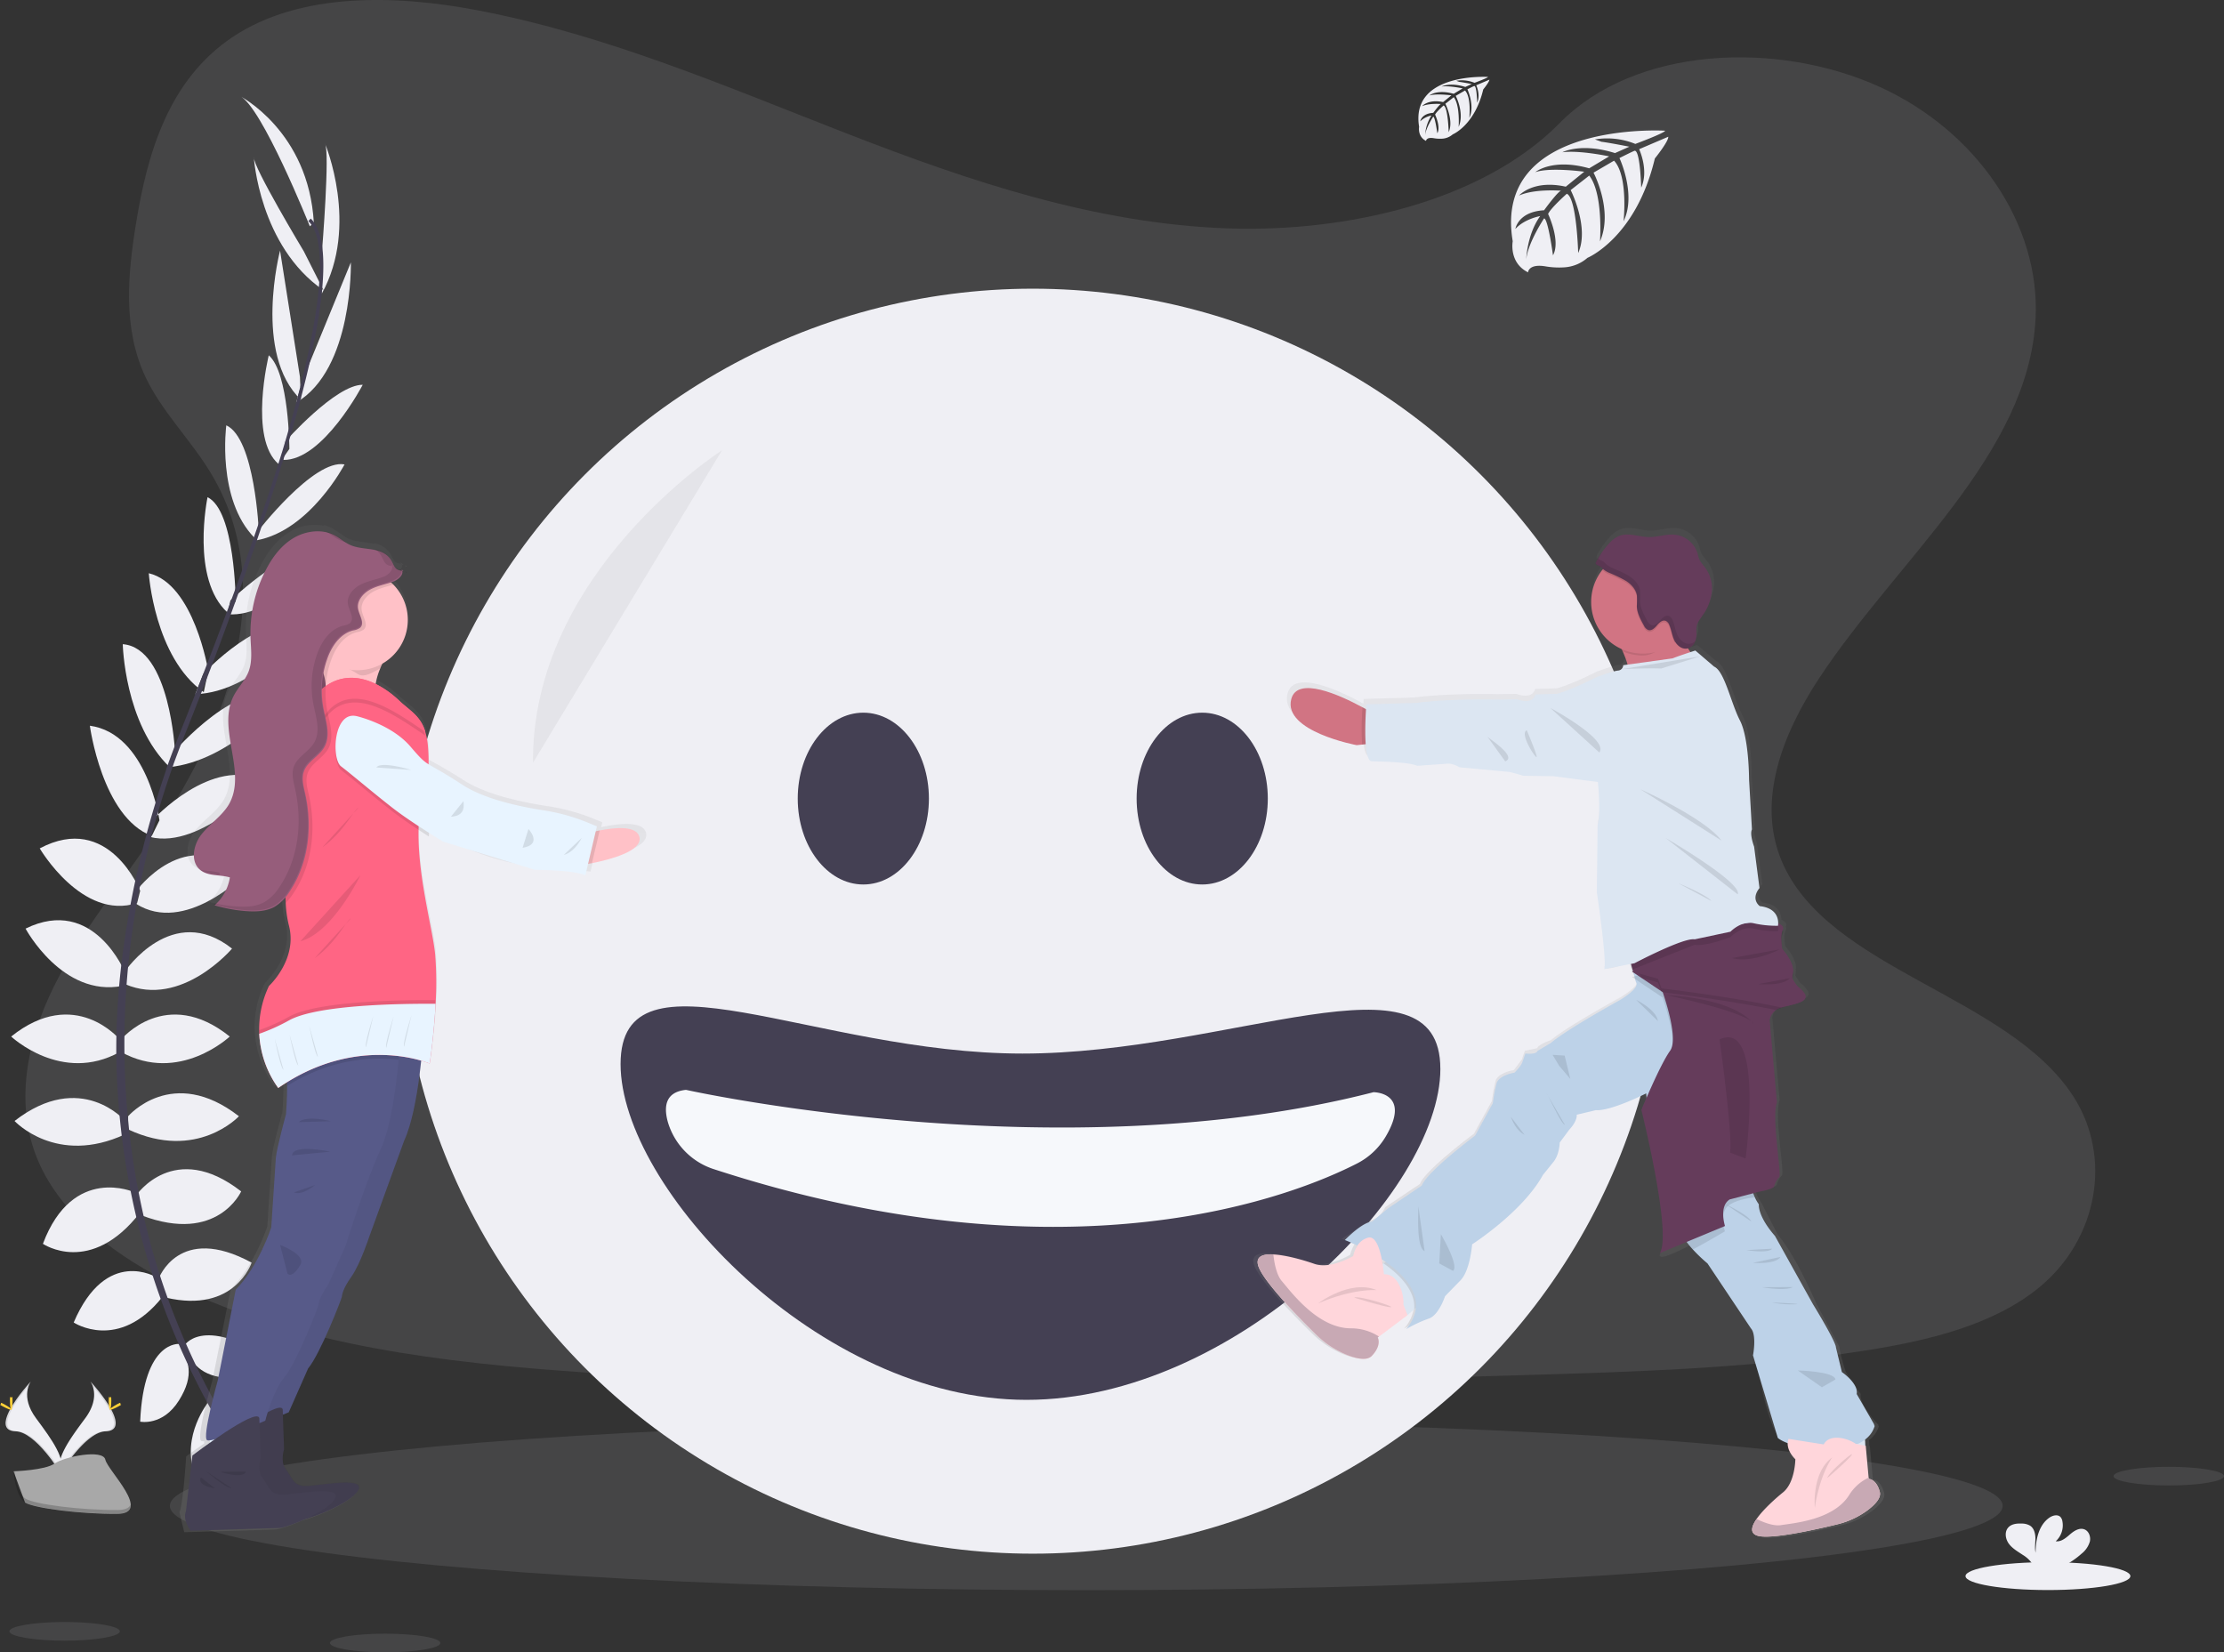 <svg xmlns="http://www.w3.org/2000/svg" xmlns:xlink="http://www.w3.org/1999/xlink" viewBox="0 0 1084.77 805.94"><rect x="0" y="0" width="1084.77" height="805.94" fill="#333333" stroke="none"/><defs><linearGradient id="a" x1="822.82" x2="822.82" y1="797.01" y2="304.35" gradientUnits="userSpaceOnUse"><stop offset="0" stop-color="#808080" stop-opacity=".25"/><stop offset=".54" stop-color="#808080" stop-opacity=".12"/><stop offset="1" stop-color="#808080" stop-opacity=".1"/></linearGradient><linearGradient id="b" x1="258.73" x2="258.73" y1="794.35" y2="303.01" xlink:href="#a"/><linearGradient id="c" x1="255.59" x2="255.59" y1="323.37" y2="322.54" xlink:href="#a"/><linearGradient id="d" x1="253.51" x2="253.51" y1="322.46" y2="321.18" xlink:href="#a"/></defs><title>smiley face</title><path fill="#efeff4" d="M598.97 111.4c-64.72-2.24-126.36-23.14-185.22-46s-117.15-48.18-180.37-60.3c-40.63-7.8-87.1-8.9-119.83 12.9-31.5 21-41.7 57.14-47.16 90.72-4.13 25.26-6.55 51.85 4.73 75.5 7.84 16.42 21.75 30.22 31.36 45.94 33.46 54.73 9.8 122.2-26.46 175.64-17 25.06-36.75 49-49.88 75.65s-19.14 57.25-7.64 84.52c11.37 27 38.5 47.24 67.9 61.5 59.68 28.94 130 37.22 198.6 41.92 151.83 10.37 304.46 5.88 456.7 1.37 56.33-1.67 112.9-3.35 168.33-12.07 30.78-4.83 62.55-12.5 84.9-31 28.36-23.53 35.4-63.37 16.38-92.88-31.87-49.5-120-61.78-142.3-114.9-12.26-29.23.33-61.8 18.16-88.9 38.24-58.17 102.33-109.2 105.7-175.68 2.32-45.66-28.5-91.4-76.13-113-49.93-22.64-119.18-19.8-156 17.7-37.95 38.5-104.6 53.35-161.76 51.36z" opacity=".1"/><path fill="#efeff4" d="M103.94 684.07s21-3.36 33.6 11.48c0 0-9.24 7.28-29.12-2.8zm-2.24-.32s-13.4 16.52-6.83 34.84c0 0 10.92-4.38 12.1-26.64zm-12.04-27.12s8.4-15.4 42 6.16c0 0-4.48 10.35-19.32 9.5s-18.76-7.55-22.68-15.67zm-2.16-1.11s-17.44-2-19.13 37.9c0 0 11 2.3 18.9-10.32s4.6-19.7.22-27.58zm-10.12-31.82s9.8-27.17 45.36-7.84c0 0-8.12 24.92-41.72 17.08zm-11-40.6s18.5-27.45 51.25-2c0 0-11.48 25.76-48.45 11.75zm-3.88-38.65s21.56-25.2 54.04 0c0 0-20.44 22.12-54 6.44zm-3.37-37.48s21.85-26.32 52.93-1.4c0 0-24.64 23.24-52.93 7.56zm1.97-33.37s23-33.88 52.08-10.92c0 0-24.64 29.13-52.1 17.37zm5.28-38.92s24.37-33.6 52.65-7.84c0 0-28.84 29.12-52.65 14zm8.16-34.78s28.84-31.58 54-19c0 0-30.06 33.52-55.26 27.36zm10.08-32.93s33.32-38.65 52.64-25.76c0 0-24.52 30-55 33zm14.55-38.31s29.13-31.58 50.4-23.7c0 0-24.9 32.78-54.3 33.62zm13.21-35.78s32.2-30.24 46.2-24.92c0 0-23.24 33.6-47.6 31.64zm12.84-33.04s27.72-36.12 42.84-33.32c0 0-16.8 32.2-42.84 37zm13.98-44.54s24.5-27.7 37.73-27.63c0 0-19.34 37-38.74 36.66zm8.28-29.66l23.66-57.67s1.2 52.14-26.67 68.4zm9.62-63.62s3.9-48.16 1.4-52.08c0 0 16.9 40-1.58 73.36zm-80.72 501.03s-24.54-15.2-40.43 22c0 0 21.84 14.5 43.3-12.5zm-10.75-41.5s-30.1-13.74-44.7 25.12c0 0 23.25 15.95 47.44-15.3zm-4.53-34.79s-21.57-25.2-54 0c0 0 20.43 22.12 54 6.44zm-2.72-39.79s-21.84-26.32-52.93-1.4c0 0 24.65 23.24 52.93 7.56zm2.72-32.41s-15.33-38-48.63-21.63c0 0 18 33.66 47.27 27.93zm7.28-40.06s-15.22-38.62-49-20.7c0 0 20.68 35.37 47.5 26.66zm9.4-34.4s-6-42.34-33.95-46.13c0 0 5.93 44.64 30.22 53.75zm7.6-33.13s-2.34-51-25.5-52.77c0 0 .8 38.7 22.9 60zm16.19-39.77s-6.9-42.4-29-47.6c0 0 2.74 41.1 26.82 58zm13.39-34s-.24-44.2-13.73-50.68c0 0-8.38 40 9.82 56.3zm11.29-33.85s-1.87-45.5-15.87-51.9c0 0-4.8 36 13.77 54.88zm14.9-40.38s-.1-37-10.06-45.67c0 0-9.94 40.53 4.84 53.1zm5.15-35.17l-9.7-61.57s-13.22 50.46 10.17 72.74zm1.9-61.2s-24.92-41.4-24.4-46c0 0 2.64 43.4 34 65zm2.92-12.22s-23.52-58.8-34.16-63.57c0 0 33.6 17.1 36.12 61.9z"/><path fill="#444053" d="M138.06 224.68l-1.6-.5c19.85-64.73 24.8-106 13.94-116.34l1.16-1.22c11.5 10.9 6.82 51.74-13.5 118.06zm-54.68 151.52l-2.38-.85c2.1-5.93 4.38-11.95 6.76-17.9 20.72-51.62 38.35-99.66 49.67-136.54l2.06-1c-11.34 37-28.66 86.84-49.4 138.54-2.34 5.87-4.6 11.85-6.72 17.75zm50.12 356.32c-.33-.36-32.5-36.58-54.93-98.44a364.42 364.42 0 0 1-21.7-112.77c-1.53-48.12 8.56-101.87 25.87-150.68l1.88 2.2c-38.84 109.56-23.4 203.45-2.94 260 22.2 61.3 54 97.13 54.3 97.48z"/><ellipse cx="529.83" cy="734.49" fill="#efeff4" rx="446.98" ry="41.12" opacity=".1"/><circle cx="503.74" cy="449.31" r="308.5" fill="#efeff4"/><ellipse cx="421.09" cy="389.51" fill="#444053" rx="31.99" ry="41.9"/><ellipse cx="586.39" cy="389.51" fill="#444053" rx="31.99" ry="41.9"/><path fill="#444053" d="M702.55 521.3c0 60.15-100.48 161.48-201.86 161.48s-198-103.6-198-163.77 94.56-5.13 196-5.13 203.85-52.73 203.85 7.43z"/><path fill="#f6f8fb" d="M334.6 531.58s182.23 40.56 335.34 1.14c0 0 18.74 0 5.94 21.66a34.5 34.5 0 0 1-14 13.13c-29.5 15.1-138.8 59.66-313.5 2.82a34.36 34.36 0 0 1-22.68-23.23c-2.02-7.45-1.14-14.5 8.9-15.52z"/><path d="M352.15 219.65s-92.93 59.42-92.17 152.32l92.17-152.32z" opacity=".05"/><path fill="url(#a)" d="M976.6 775.16c-1.6-6.37-5.47-6.48-5.47-6.48l-.06-.64-1.43-15.73a.88.88 0 0 1-.2.22l-.08-2a10.54 10.54 0 0 0-.1-1.13 13.12 13.12 0 0 0 4.8-6.72c-.58-.75-.14-.6-.14-.6s-9.7-9.94-8.74-15.12l-7.3-10.8s-3-9.27-3-12.08l-11.35-21.26s-10-23.47-18.78-33.55l-8-15.57a18.75 18.75 0 0 1-1.95-3.4 21.83 21.83 0 0 1-1-2.57c1.8-.23 3-.27 3-.27s7.2-1.23 7.5-2.7a9.4 9.4 0 0 1 2.46-4.43c1.37-1.47-3.9-29.47-1.1-36.7l-3.6-40.47a7.37 7.37 0 0 1 3.18-5l4.24-1.67 2.15-.53.3-.07.43-.1 1-.26.3-.08.6-.17.24-.07 1-.3.33-.12.47-.15.36-.14.48-.18.53-.25.3-.16.34-.18.27-.17a4.08 4.08 0 0 0 .4-.3l.2-.2a2.85 2.85 0 0 0 .22-.27 1.37 1.37 0 0 0 .12-.2l.06-.08a2.16 2.16 0 0 0-.2-2.24 17.07 17.07 0 0 0-3.8-3.9l-2.32-3.56a.15.15 0 0 1 0-.07c0-.18.07-.38.12-.58a6.7 6.7 0 0 0 .1-2.28.53.53 0 0 0 0-.13 5.8 5.8 0 0 0 .06-.72v-.3c0-.24 0-.47-.05-.7v-.35l-.14-.66-.1-.38s-.1-.4-.18-.62l-.15-.4-.23-.6s-.12-.28-.2-.42-.15-.36-.24-.54l-.22-.43-.28-.5-.24-.42-.28-.46-.27-.42-.27-.4-.27-.4-.27-.36-.26-.36-.24-.3-.25-.33-.2-.26-.22-.28-.17-.2-.17-.2-.12-.14-.12-.14-.07-.08-.06-.07v-.87c0-.14 0-.3-.06-.47v-.06a30.36 30.36 0 0 1-.25-3.13 8.22 8.22 0 0 1 .72-3.16 1.5 1.5 0 0 0-.07-1.56 2 2 0 0 1 .1-.2c.7-1.34-.62-2.48-2.26-3.33 0-2.43-1-7.38-9.08-8.27 0 0-4.73-3.2-.16-8.92l-2.7-20.38s-2.3-6-1.06-8.48l-1.44-24.54s0-20.35-4.5-29-7.57-24.18-12.76-26.48l-9.3-7.86-2.42.78c-.42-.62-.84-1.24-1.24-1.86a4.3 4.3 0 0 0 .57-.2 5.55 5.55 0 0 0 2.6-2.43 6.63 6.63 0 0 0 .44-.94 10.55 10.55 0 0 0 .58-3.65 18.48 18.48 0 0 1 .1-3.72c.42-2 1.8-3.6 3-5.27a24.34 24.34 0 0 0 4.5-11.3 17.1 17.1 0 0 0-2.85-11.65c-1.18-1.65-2.7-3.12-3.45-5-.34-.85-.5-1.77-.75-2.65a13.22 13.22 0 0 0-11.28-9.08c-4.25-.4-8.44 1.23-12.7 1.18-4.94-.06-10-2.32-14.63-.6a14.4 14.4 0 0 0-5.36 4 42 42 0 0 0-3.14 3.9c-.57.8-1.1 1.62-1.62 2.46v.08c-.52.85-1 1.72-1.46 2.6a.9.9 0 0 0-.07.67 1.2 1.2 0 0 0 .6.57 6.88 6.88 0 0 1 2.22 1.28 7.65 7.65 0 0 0 .8.8l-.42.5a25.32 25.32 0 0 0 9.55 38.74l.5 1.12a47.3 47.3 0 0 1 2.42 6.56l-2.18.2a2.74 2.74 0 0 1-2.58 2.63c-2.55.27-10.66 3.27-10.66 3.27s-12.2 6.2-19.54 8.18l-10.6.3s-.84 5.33-9.16 2.4l-9.42.15s-23.44-.64-40.5 1.64l-24.52.67s-.08.9-.17 2.36l-1.74-1c-11.34-6.06-32.25-15.46-35.23-4-4.16 15.93 32.37 22.7 32.37 22.7l2.7-.3 1.77-.18c.34 4.42 1.12 8 2.75 8.4.6.14 18.07.1 22.67 2.25l14.5-1s2.55-.56 6.4 1.72l24.77 2.3s1.5.3 6.84 1.88l14.8.2 22.07 2.86s1.57 15.47-.16 21.1l-.33 33.26s5 33.65 3.63 37.64c-1.08 3.1 8.5-.35 12.88-2.06.23.9.52 2 .85 3.23 0 .1.15.18.32.22l.36.24c.17.65.33 1.3.48 1.9l-1.2.3 1.58 1.06a17.37 17.37 0 0 0 .63 1.87c1.3 3-8.2 8.5-8.2 8.5s-26.2 14.32-34.08 21c0 0-6.15 2-6.63 3.9l-6 1.25s-.8 2.07-1.42 4.15l-4 5.3s-7.8 1.2-8.9 5.35a85.4 85.4 0 0 0-1.78 9.72l-8.75 15.92s-23.86 17.73-26.36 24.53l-16.9 11.32s-2.78 6.2-7.7 6.42l-13.45 9s2.5 1 6.17 2.7c-.22.34-.43.68-.6 1a16.05 16.05 0 0 0-1.5 4.07s-11 6.7-19.18 3.9c-4.62-1.6-13.73-4.32-20.32-4.65-5.07-.25-8.67.92-7.62 5.13 1.8 7.27 19.84 25.57 28.74 34.25a48.22 48.22 0 0 0 4.47 3.85 45.8 45.8 0 0 0 6.6 4.22 44.76 44.76 0 0 0 4.16 1.92 34 34 0 0 0 4.7 1.5c3.13.74 6 .7 7.6-1 5.16-5.27 3-9 3-9l.58-.42 14.22-10.64 3.22-2.75.9-.75a19.08 19.08 0 0 1-4.82 10.48 67.3 67.3 0 0 1 11.13-5.18c5-1.56 8.07-11 8.07-11s2.73-2.78 7.58-7.76l5.75-17.74s24.9-15.84 35-34.1c0 0 1.83-2.5 5-6.18l3.28-9.76s.47-1.77 4.72-6.3l3.7-7.4s2-2.78 9.44-2.22l24.92-8.26s0 .8.16 2.2c-1.52 3.5-2.52 5.94-2.52 5.94s15.24 60.83 9.13 70.4c-3.17 5 5.57 1.2 14.73-3.58.47.57 1 1.17 1.58 1.8a78 78 0 0 0 6.92 6.6l.3.27s18.56 28.64 21.5 32l1 13.24s5.18 34.54 12.26 40.6a16.88 16.88 0 0 0 4.88 2.56c-.12 4.3 3.77 7.83 3.77 7.83s-.08 11.43-6.06 16.27c-3.37 2.75-9.74 8.33-13.1 13.14-2.56 3.72-3.36 7 .34 8.17 6.4 2.07 28.83-2.93 39.64-5.56a41.4 41.4 0 0 0 14.77-6.77c3.74-2.75 7-6.08 6.26-9.07zm-246.15-114.44c.62.4 1.23.83 1.84 1.26l-1 .8-.4.32c0-.2-.07-.44-.1-.67-.12-.55-.22-1.12-.34-1.7z" transform="translate(-57.62 -47.03)"/><path fill="#d17483" d="M675.65 361.97l-11.27 1.2-2.66.28s-36-6.7-31.9-22.45c2.94-11.4 23.56-2.07 34.75 4 4.28 2.3 7.17 4.13 7.17 4.13z"/><path fill="#dce6f2" d="M702.13 628.05l-12.34 10.6-3.2 2.74-7.4 2.23-18.32-16.18 13.62-10.86.4-.34 11.02-8.78 16.2 20.57zm196.03 64.67l-17.42.8 4.78 21.3 6.53 2.25 18.2-1.52-.5-12.22a11.08 11.08 0 0 0-11.6-10.6z"/><path d="M674.38 615.97a97.85 97.85 0 0 0-12.87-7.4 9.08 9.08 0 0 1 6-5c3.95-.83 5.96 6.8 6.88 12.4zm15.4 22.69c.75-8.9-6.7-16.64-14.88-22.4l11-8.78 16.2 20.57z" opacity=".1"/><path fill="#bdd2e8" d="M914.38 695.55c-5.1 16.87-40.26 11.8-47.24 5.8l-12.1-40.26s1.92-9.86-1-13.15l-21.2-31.7-.3-.25a77 77 0 0 1-6.83-6.55c-5.62-6.17-5.74-9.15-5.74-9.15s-2-11.68-8.9-27.54c-5-11.7-7.06-27.6-7.77-35.15-.26-2.68-.35-4.3-.35-4.3s-17.22 8.73-24.58 8.18l-9.32 2.22s.55 2.8-3.64 7.32l-4.65 6.26s-.1 6.05-3.24 9.68l-4.94 6.12c-10 18.13-34.54 33.84-34.54 33.84s-.9 12.66-5.7 17.6l-7.5 7.7s-3.07 9.4-8 10.94a65.5 65.5 0 0 0-11 5.14c20.26-24.3-29.86-43.47-29.86-43.47s8.38-8.72 13.25-8.94l7.62-6.38 16.66-11.25c2.46-6.75 26-24.38 26-24.38l8.63-15.8a84.47 84.47 0 0 1 1.78-9.56c1.08-4.1 8.77-5.32 8.77-5.32s3.3-3.2 3.9-5.25l1.4-4.1s5.43.67 5.9-1.25l6.54-3.88c7.76-6.67 33.6-20.88 33.6-20.88s9.37-5.46 8.1-8.43a16.1 16.1 0 0 1-.64-1.85v-.16q-.17-.57-.33-1.2c-1.18-4.57-2.48-11.58-2.48-11.58s45.5-26.45 60.42-19.74c4.36 1.95 6.9 6.87 8.23 13.15 2.13 10.05 1.16 23.57-.47 33.95a97.56 97.56 0 0 1-2.73 12.65c-3.56 11.45-4.25 28.38-4.25 28.38s-.47 32.27-1.62 40.2a19.64 19.64 0 0 0 1.7 10.83 18.64 18.64 0 0 0 1.93 3.38s-.82 5.44 7.88 15.45l18.52 33.26s11.23 18.3 11.2 21.1l2.9 12s8.18 5.56 7.22 10.7l8.62 15s-.4-.16.18.6z"/><path d="M798.05 487.68s9.8 4.7 10.6 10.33l-10.6-10.32zm-37.45 32.32l5.35 6.27-2.78-11.4-5.9-.37 3.32 5.5zm-6.22 13.32c.58.45 7.15 15.14 8.9 15.3l-8.9-15.3zm108.49-41.35a97.56 97.56 0 0 1-2.73 12.65c-3.56 11.45-4.25 28.38-4.25 28.38s-.48 32.27-1.63 40.2a19.64 19.64 0 0 0 1.7 10.83c-3 .3-8.57 1.16-12.37 3.6-5.35 3.47-2.25 12.95-2.25 12.95s-7.7 4.64-15.6 8.84c-5.64-6.17-5.76-9.15-5.76-9.15s-2-11.68-8.9-27.54c-5-11.7-7.07-27.6-7.78-35.15 3-7 7.95-17.78 11.28-22.43 3.53-4.93-.68-19.85-3.62-28.58l-.8-.55-9.68-6.5-2.94-2-1.54-1 1.17-.3 66.18-18.17c2.1 10.05 1.12 23.57-.5 33.92z" opacity=".1"/><path fill="#653c5b" d="M796.04 473.9l4.48 3 9.66 6.48.82.55c2.94 8.73 7.15 23.65 3.6 28.58-5.1 7.16-14 28.85-14 28.85s15 60.34 9 69.83l31.78-13.2s-3.1-9.5 2.26-12.95l14.35-3.77s7.08-1.22 7.4-2.7a9.2 9.2 0 0 1 2.42-4.37c1.34-1.47-3.85-29.25-1.1-36.43l-3.54-40.14a7.32 7.32 0 0 1 3.14-5 9.25 9.25 0 0 1 2.58-1.24l.57-.17c.34-.1.7-.2 1-.26 4.3-1.07 9-2 10-4l-1-1.52-5.27-8.14a6.06 6.06 0 0 1 .15-2.37c0-.16.06-.33.08-.5.77-5.18-5.2-11.48-5.2-11.48a30 30 0 0 1-.47-4.48v-.05a11.15 11.15 0 0 1 .64-4.68z"/><path d="M812.9 485.4c-.53-.12 32.25 1.05 42.38 14 0 .02.36-4.7-42.4-14zm25.83 21.57s6.54 47 5.1 55.2l7.6 2.9s9.26-68.22-12.7-58.1zm41.81-20a4.2 4.2 0 0 0-.24-.47c-2.2-3.7-6.77-4.47-6-9.2 0-.18.07-.4.12-.6a6.58 6.58 0 0 0 .1-2.26c-.52-4.76-5.23-9.72-5.23-9.72a29.36 29.36 0 0 1-.44-6.25v-.05a8.15 8.15 0 0 1 .7-3.13 1.46 1.46 0 0 0-.06-1.56c-1.22-2.07-6.63-3.4-6.63-3.4l-36.65 5.8c-4.33 1.48-8.46 3-12.23 4.45-11.32 4.3-19.34 7.9-19.34 7.9l.27 1.07c.24 1 .64 2.55 1.13 4.34.16.63 3.2-.1 3.38.56l1.12 2.46 8.1 2.24s.65 1.65 1.56 4.25c0 .16.1.32.16.48l.66.1c15.3 1.87 36.47 4.86 55.3 8.67z" opacity=".1"/><path fill="#653c5b" d="M869.47 491.23l-.57.16c-19.7-4.13-42.5-7.34-58.52-9.3-1-2.87-1.72-4.7-1.72-4.7l-12.06-3.35-.33-1.16c-.58-2.1-1.06-4-1.34-5.1l-.27-1.08s8-3.6 19.33-7.9c3.76-1.45 7.9-3 12.23-4.46l36.64-5.8a24.1 24.1 0 0 1 3.9 1.37c1.87.87 3.57 2.1 2.8 3.6-1.5 2.9-.27 9.4-.27 9.4s6.38 6.73 5.13 12 3.6 5.96 5.9 9.82-4.95 4.94-10.86 6.48z"/><path fill="#d17483" d="M835.82 332.76s-48.1 3.86-42.58-.48c2.76-2.17.86-8.63-1.74-14.54a105.4 105.4 0 0 0-5.85-11.2s36.56-10.57 32.64-4.57c-1.17 1.77-.12 5.18 2 9.1 4.88 9.4 15.52 21.7 15.52 21.7z"/><path d="M820.26 311.1c-1 1.2-3.6-.22-4.84.76-4.37 3.42-8.5 7.95-14.48 7.86a25.1 25.1 0 0 1-9.44-2 105.4 105.4 0 0 0-5.85-11.2s36.56-10.55 32.64-4.55c-1.17 1.8-.12 5.2 1.96 9.14z" opacity=".1"/><path fill="#d17483" d="M826.5 293.97a25.2 25.2 0 1 1-24.82-25.56 25.1 25.1 0 0 1 24.83 25.57z"/><path d="M867.2 454.2a50.5 50.5 0 0 1-11.77-1.23c-6.17-1.42-11.4 4.1-11.4 4.1s-12 4.7-17.45 3.74l-29.35 11.66-1 .4c-.58-2.1-1.06-4-1.34-5.1l-.28-1.08s8-3.6 19.33-7.9c3.77-1.45 7.9-3 12.24-4.46l36.63-5.8a24.1 24.1 0 0 1 3.9 1.37 8.32 8.32 0 0 1 .48 4.3zm-191.55-92.23l-11.27 1.2a140.9 140.9 0 0 1 .2-18.22c4.27 2.3 7.16 4.13 7.16 4.13z" opacity=".1"/><path fill="#dce6f2" d="M826.9 317.3s-7.1 2.25-11.1 3.82l-24.07 3.33a2.7 2.7 0 0 1-2.54 2.62c-2.52.25-10.52 3.23-10.52 3.23s-12 6.16-19.28 8.12l-10.47.3s-.8 5.28-9 2.36l-9.3.16s-23.12-.63-40 1.63l-24.17.68s-2.2 26.52 2.4 27.74c.58.15 17.83.1 22.36 2.23l14.3-1s2.53-.55 6.33 1.72l24.43 2.27s1.47.3 6.75 1.87l14.58.2 21.78 2.85s1.55 15.35-.15 20.92l-.34 33s5 33.38 3.58 37.34l14.77-2.87s23.92-12.62 29.35-11.66l17.45-3.72s5.24-5.53 11.4-4.1a50.06 50.06 0 0 0 11.78 1.2s1.74-8.38-8.85-9.57c0 0-4.67-3.16-.17-8.84l-2.62-20.17s-2.27-5.93-1.06-8.42l-1.4-24.33s0-20.2-4.45-28.8-7.47-24-12.6-26.27l-9.16-7.85z"/><path d="M800.13 384.97s31.2 13.87 39.57 25.05l-39.57-25.05zm12.33 23.78s37.7 21.92 35.12 27.48l-35.12-27.48zm6.16 22.05s13.63 5.5 16.1 8.64l-16.1-8.64zm-62.42-85.5s28.8 15.45 23.86 21.72l-23.86-21.72zm-11.5 10.9s4.7 11 4.82 12.88-8.68-11.33-4.82-12.9zm-19.32 2.95c0 .6 15 9.8 8.8 12.2l-8.8-12.2zm11.42 185.41c.43.6 2 6.36 6.8 8.94l-6.8-8.94zm-45 43.7c-.07 4.86-.9 20.33 3.07 22l-3.07-22zm11 13.71s9.06 15.3 5.93 17.92l-6.73-3.65zm161.33 33.31a50.87 50.87 0 0 0 11.18.9c6.08-.2-11.17-.9-11.17-.9zm-4.75-7.44s11.17 2.08 15.18-.07l-15.18.07zm-4.4-11.87s11.18.9 13.45-2.9l-13.45 2.9zm-3.15-6.22s10.73 1.78 12.53-.7l-12.53.7zm-10.45-22.55s11.56 5.47 12.84 8.6l-12.84-8.6zm-14.88-293.23a25.1 25.1 0 0 1-9.68 19.5l-.2-.4c-1.1-2.35-1.37-5-2.4-7.34a3.55 3.55 0 0 0-1.77-2.05c-1.62-.63-3.23.85-4.3 2.18s-2.66 2.83-4.3 2.24a4.07 4.07 0 0 1-2-2.1c-1.66-3-3.4-6.18-3.5-9.6a42.74 42.74 0 0 0 .06-5.06c-.42-2.94-2.63-5.4-5.17-7.07a64.7 64.7 0 0 0-8.25-4 12.25 12.25 0 0 1-3.5-2.24 25.2 25.2 0 0 1 45 15.94z" opacity=".1"/><path fill="#653c5b" d="M778.38 274.3c-.6 1.4 1.7 1.28 2.72 2.48a11.18 11.18 0 0 0 3.9 2.64 66.8 66.8 0 0 1 8.24 4c2.55 1.67 4.75 4.13 5.18 7.08a44.8 44.8 0 0 1-.05 5.05c.1 3.43 1.83 6.58 3.5 9.6a4.2 4.2 0 0 0 2 2.1c1.64.6 3.2-.9 4.3-2.23s2.68-2.8 4.3-2.2a3.56 3.56 0 0 1 1.77 2.06c1 2.37 1.3 5 2.4 7.35s3.46 4.47 6.1 4.12a5.25 5.25 0 0 0 3.73-2.74 9.28 9.28 0 0 0 1-4.54 18.16 18.16 0 0 1 .1-3.7c.42-2 1.77-3.57 2.93-5.22a24.22 24.22 0 0 0 4.4-11.17 17.07 17.07 0 0 0-2.8-11.56c-1.16-1.64-2.68-3.1-3.4-5-.34-.84-.5-1.75-.75-2.63a13.05 13.05 0 0 0-11.13-9c-4.18-.4-8.32 1.22-12.52 1.17-4.87-.05-9.9-2.3-14.44-.6a14.12 14.12 0 0 0-5.27 4 40.48 40.48 0 0 0-6.2 9"/><path fill="#ffd6db" d="M672.58 651.97l-.58.43s2.16 3.72-2.93 9c-2.4 2.45-7.44 1.33-12.13-.54a46 46 0 0 1-15-9.9c-8.77-8.62-26.58-26.77-28.35-34-1-4.2 2.5-5.35 7.5-5.1 6.5.33 15.5 3 20 4.6 8.07 2.78 18.92-3.84 18.92-3.84a16.32 16.32 0 0 1 1.47-4 9.08 9.08 0 0 1 6-5c3.9-.8 5.9 6.84 6.83 12.4 0 .2.07.44.1.66.45 2.77.62 4.88.62 4.88 6.93-.48 9.88 9.58 9.5 14.73l2 5.18z"/><path fill="#c8a9b4" d="M672 652.37s2.16 3.72-2.93 9c-2.4 2.45-7.44 1.34-12.13-.54a45.85 45.85 0 0 1-15-9.9c-8.78-8.62-26.58-26.77-28.35-34-1-4.2 2.5-5.35 7.5-5.1.44 4.22 1.52 10 4.16 13.07 4.5 5.22 17.35 22.8 33.42 23a25 25 0 0 1 13.92 4z"/><path d="M642.92 635.74s15.5-11.86 28.53-6.5c0 0-11.48-.92-28.53 6.5zm17.58-2.84s14.8 4.64 17.76 4.68-15.24-5.82-17.77-4.68zm216.4 35.55s17.8.37 18.37 4.4l-6.64 3.8z" opacity=".1"/><path fill="#ffd6db" d="M911.43 720.68l.06.64s3.82.12 5.4 6.43c.73 3-2.5 6.27-6.13 9a40.9 40.9 0 0 1-14.57 6.73c-10.66 2.6-32.8 7.56-39.1 5.52-3.65-1.2-2.86-4.42-.32-8.1 3.3-4.78 9.58-10.3 12.92-13 5.9-4.8 6-16.15 6-16.15s-5.23-4.76-3.32-9.93l17.15 2.7c2.9-5.48 11.9-3 15.64-.28l4.87.94z"/><path fill="#c8a9b4" d="M911.5 721.32s3.82.12 5.4 6.43c.73 3-2.5 6.27-6.13 9a40.9 40.9 0 0 1-14.57 6.73c-10.66 2.6-32.8 7.56-39.1 5.52-3.65-1.2-2.86-4.42-.32-8.1 3.4 1.65 8.28 3.55 11.86 3 6.07-1 25.45-2.44 33.18-14.5a22.35 22.35 0 0 1 9.6-8.67z"/><path d="M885.2 735.56s-1.7-17.33 8.48-24.7c0 0-6.1 8.28-8.5 24.7zm6.1-14.66s10.5-9 11.9-11.28-11.57 8.82-11.9 11.27zm-23.2-257.84s-13.5 7-23.33 4.23l23.34-4.24zm4.82 14.07s-2.12 3.8-15.37 2.87l15.37-2.87zm-43-176.16l.56-.78c.4-.6.8-1.2 1.16-1.83a24.35 24.35 0 0 0-1.72 2.6zm-5.6 13c-2.63.35-5-1.78-6.1-4.12s-1.38-5-2.4-7.35a3.56 3.56 0 0 0-1.77-2.05c-1.62-.62-3.23.86-4.3 2.2s-2.66 2.8-4.3 2.23a4.13 4.13 0 0 1-2-2.1c-1.68-3-3.4-6.18-3.5-9.6a45 45 0 0 0 0-5.06c-.43-2.95-2.64-5.4-5.2-7.07s-5.47-2.7-8.24-4a11.14 11.14 0 0 1-3.87-2.64c-1-1.2-3.34-1.06-2.72-2.48.47-.92 1-1.8 1.5-2.7a41.44 41.44 0 0 0-3.08 5.1c-.6 1.43 1.7 1.3 2.72 2.5a11.18 11.18 0 0 0 3.9 2.64 66.8 66.8 0 0 1 8.24 4c2.55 1.67 4.75 4.13 5.18 7.08a44.8 44.8 0 0 1-.05 5.05c.12 3.42 1.84 6.57 3.5 9.6a4.2 4.2 0 0 0 2 2.1c1.65.58 3.22-.9 4.3-2.24s2.7-2.8 4.3-2.2a3.56 3.56 0 0 1 1.78 2.06c1 2.37 1.3 5 2.4 7.35s3.46 4.47 6.1 4.12a5.25 5.25 0 0 0 3.73-2.75 7.78 7.78 0 0 0 .43-.93 4.9 4.9 0 0 1-2.5 1.25zm-33.22 12.39s11.52-.57 19.18-.3l19-5.93" opacity=".1"/><path fill="url(#b)" d="M372.78 453.5c-1.16-5.9-12.07-4.94-20-3.42-.67.13-1.32.26-1.94.4l.57-2.37-3.72-1.53a98.15 98.15 0 0 0-22.84-6.33c-11.48-1.72-29.68-5.4-40.87-12.56-10.17-6.5-14.25-8.38-17.1-10.13v-1.53c0-2.9-.16-5.56-.38-7.93a33.43 33.43 0 0 0-1.27-6.44c-2.38-7.9-7.74-10.42-13.1-15.36a49.16 49.16 0 0 0-11.84-8.24 31.66 31.66 0 0 1 2.27-7.58c.15-.37.3-.73.46-1.1 0-.05 0-.1.07-.14l.48-1.1a24.64 24.64 0 0 0 12.87-21.55 24.37 24.37 0 0 0-7.24-17.34q-.57-.57-1.2-1.1l1.17-.4c2.47-.87 5.16-3.3 4.44-5.35h-.35a2.07 2.07 0 0 0-.1-.42 5 5 0 0 1-3-1.13c-1.15-1.42-1.5-3.55-3.6-5.54a9.85 9.85 0 0 0-1.58-1.35 13.86 13.86 0 0 0-5.1-2.1l.47.28.3.24c-4.18-1-8.9-.85-12.9-2.56a18.7 18.7 0 0 1-2.74-1.5l.52.14c-2.15-1.24-4.08-2.83-6.3-4a17.4 17.4 0 0 0-3.9-1.4l1 .58a23.26 23.26 0 0 0-17.33 2.76c-6.15 3.62-10.5 9.43-13.75 15.54a66.27 66.27 0 0 0-7.7 33.37c.2 5.6 1.1 11.42-1 16.68-1.74 4.4-5.4 7.9-7.57 12.12-8.4 16.32 7.08 37.52-2.4 53.3-3.44 5.7-9.58 9.5-13.76 14.74s-5.7 13.74-.12 17.68c4 2.84 9.7 1.92 14.46 3.36a23 23 0 0 1-6.8 12.88l-.8-.15c-.17.18-.34.36-.53.52l.74.2-.28.26a76.66 76.66 0 0 0 16 2.84c4.8.34 9.9.16 14.07-2.12a19 19 0 0 0 5.5-4.7c0 1 .07 1.88.13 2.8a54.2 54.2 0 0 0 1.56 10.9c4.63 16.8-10 29.95-10 29.95a48.33 48.33 0 0 0-4.9 23.5 48.93 48.93 0 0 0 3 14.38l.4 1.08c.28.7.57 1.4.85 2 .44 1 .87 1.88 1.3 2.7.28.56.56 1.08.83 1.56a36.24 36.24 0 0 0 3.22 4.93q2.22-1.52 4.44-2.86v1.8c.07 6.18-.55 14-.55 14s-4.64 16.56-5.1 21.33l-2.25 34.27s-6.26 19.07-17.84 30.64l-9 44.7s-8.1 27.92-5.33 29.28a2.83 2.83 0 0 0 1.4.08v1.13c-5 3.47-8.8 6.28-8.8 6.28s-1.4 22.92-3.26 27.35l2.32 9.65s41.24-1.14 44.83-1.37c1.65-.1 7.15-1.9 12.84-4.42 4.9-1.1 19.65-6.84 25-12.2a7.83 7.83 0 0 0 1.88-2.53c2.55-6.36-20.5-1.6-26.77-1.6s-6.95-4.76-9.85-8.4l-.8-9.63-.6-17 2.74-1.1s3.7-14.54 9.73-21.57 16.7-33.82 16.92-35.18.46-3.86 4.86-10l8.74-19.27s10-31.33 17.6-47.44c4.68-9.85 7.28-27.3 8.6-39.4a39.47 39.47 0 0 1 4.23 1.42s2.14-13.7 3-29.36a167.54 167.54 0 0 0-.2-24c-1.2-13-8.8-38.17-8.35-61.6 1.83 1.2 3.6 2.3 5.2 3.3 0-.58.08-1.16.12-1.75 4.1 2.55 7.06 4.3 7.06 4.3s24.56 13.6 46.1 13.84l25.27 2.73 1.36-5.62 1.92-.35c9.08-1.74 25.2-5.87 23.86-12.64z" transform="translate(-57.62 -47.03)"/><path fill="url(#c)" d="M256.15 323.37l-1.12-.83a2.4 2.4 0 0 1 .46.8z" transform="translate(-57.62 -47.03)"/><path fill="url(#d)" d="M253.63 322.4h.67l-.63-.46h.17l-1.12-.82a2.4 2.4 0 0 1 .45.78h.25a2.2 2.2 0 0 1 .2.5z" transform="translate(-57.62 -47.03)"/><path fill="#965d7b" d="M147.4 316.42h17.82v27.83h-17.82z"/><path d="M147.4 316.42h17.82v27.83h-17.82z" opacity=".1"/><path fill="#e8f4ff" d="M118.6 711.47h-16.2v-21.84h16.2z"/><path fill="#ffc1c7" d="M149.38 316.84c4.35 1.66 9.25 10.45 9.5 17.8.1 3.3-3.8 8.92-3.8 8.92l4-.47c2.05-.28 4.7-.64 7.53-1.06 2.37-.36 4.84-.76 7.16-1.2 6.37-1.17 11.58-2.58 10.15-3.88-.68-.63-.86-1.84-.68-3.38a32.44 32.44 0 0 1 2.22-7.52c.3-.8.65-1.57 1-2.3 1.47-3.37 2.9-6 2.9-6s-13.62-1-25-1.48c-3.9-.17-7.54-.28-10.32-.3h-1.1c-3.44 0-5.1.27-3.54.86z"/><path fill="#575a89" d="M206.56 504.18s-2 36.25-9.45 52.23l-17.1 47.07s-4.28 13.06-8.56 19.14-4.5 8.57-4.73 9.92-10.57 27.92-16.43 34.9l-9.45 21.4s-25.67 10.8-28.37 9.44l5.18-29s-2.48-32.88 8.78-44.36l17.35-30.4s1.8-29.27 2.25-34l4.95-21.16s1.35-17.34-.22-20.7l55.83-14.46z"/><path d="M206.56 504.18s-2 36.25-9.45 52.23l-17.1 47.07s-4.28 13.06-8.56 19.14-4.5 8.57-4.73 9.92-10.57 27.92-16.43 34.9l-9.45 21.4s-25.67 10.8-28.37 9.44l5.18-29s-2.48-32.88 8.78-44.36l17.35-30.4s1.8-29.27 2.25-34l4.95-21.16s1.35-17.34-.22-20.7l55.83-14.46z" opacity=".05"/><path fill="#444053" d="M137.9 687.46l.67 19.47s-2 6 .78 9.57 3.5 8.33 9.57 8.33 28.5-4.73 26 1.58-23.53 14.42-27 14.64l-43.54 1.35s-4.05-5.18-2.25-9.57l3.15-27.14s31.26-23.73 32.6-18.24z"/><path d="M138.06 687.3l.67 19.47s-2 6 .8 9.56 3.48 8.34 9.56 8.34 28.47-4.73 26 1.57-23.54 14.4-27 14.64l-43.58 1.35s-4-5.18-2.25-9.57l3.1-27.13s31.34-23.76 32.7-18.24z" opacity=".05"/><path fill="#575a89" d="M101.04 702.47c2.7 1.35 28.34-9.5 28.34-9.5s3.6-14.4 9.46-21.4 16.2-33.54 16.43-34.9.45-3.82 4.73-9.9l8.56-19.14s9.68-31.07 17.1-47.05c5.17-11.1 7.72-32 8.8-43.7.48-5.15.67-8.54.67-8.54s-57.42 11-55.84 14.4c.5 1.13.7 3.78.74 6.84.08 6.14-.53 13.88-.53 13.88s-4.5 16.44-4.94 21.17l-2.25 34s-6.07 18.9-17.33 30.4l-8.78 44.35s-7.82 27.74-5.16 29.1z"/><path d="M161.38 546.88s-11.7-3.15-15.76.45l15.76-.45zm-.22 14.86s-18.47-4-18.7 1.8l18.7-1.8zm-7.43 16.23s-6.35 5.4-10.35 3.6l10.35-3.6zm-17.11 29.25s12.83 4.73 9.9 9.7-5.18 5.62-6.3 4.26l-3.6-13.96z" opacity=".1"/><path fill="#444053" d="M126.48 691.66l.68 19.48s-2 6 .8 9.56 3.48 8.34 9.56 8.34 28.48-4.73 26 1.57-23.53 14.42-27 14.65l-43.57 1.35s-4.05-5.18-2.25-9.57l3.15-27.13s31.28-23.76 32.63-18.24z"/><path d="M119.95 717.78s-.56 3.83-12.6.1l12.6-.1zm-21.95 2.82s-2.7 3.7 6.87 5.4l-6.87-5.4zm2.6-2.94s9.45 8.22 12.37 8.22" opacity=".1"/><path d="M152.85 315.97c4.18 7.58 11.84 6.27 21.52 12.72 3.3 2.2 7.74-.95 11.06-2.65 1.75-4.36 3.87-8.32 3.87-8.32s-26.18-1.85-36.45-1.76z" opacity=".1"/><path fill="#ffc1c7" d="M149.83 302.36a24.54 24.54 0 1 0 24.55-24.54 24.43 24.43 0 0 0-24.55 24.54z"/><path d="M139.32 522.8c.52 1.1.72 3.76.75 6.82 21.56-13.38 41.5-14.3 54.43-12.7.47-5.15.66-8.54.66-8.54s-57.42 11.03-55.84 14.4z" opacity=".1"/><path fill="#ff6584" d="M126.45 504.22a49.36 49.36 0 0 0 9.26 26.45c39-27 73.87-11.93 73.87-11.93s2.07-13.6 2.88-29.13a172.6 172.6 0 0 0-.18-23.78c-1.27-13.7-9.53-41.1-7.95-65.52.7-10.75 4.87-20.77 4.72-29.06 0-2.87-.16-5.5-.37-7.86a33.5 33.5 0 0 0-1.23-6.38c-2.3-7.84-7.52-10.34-12.73-15.24a47.66 47.66 0 0 0-11.5-8.18c-8.45-4.13-17-4.13-24.33 1.05a28.74 28.74 0 0 0-3.84 3.27 36.36 36.36 0 0 0-4.1 5l-.58.88c-1.08 1.7-2.08 4.75-3 8.54-3.4 14.25-5.36 38.74-5.36 38.74s-3.84 29.6-2.65 49.3a55.23 55.23 0 0 0 1.5 10.82c4.52 16.66-9.67 29.72-9.67 29.72a48.73 48.73 0 0 0-4.73 23.32z"/><path fill="#ffc1c7" d="M282.97 422.02s2.37-.34 5.74-1c8.82-1.76 24.52-5.86 23.22-12.57-1.12-5.85-11.72-4.9-19.43-3.4-4.56.88-8.1 2-8.1 2z"/><path d="M166.38 375.6c4.73 3.6 16.44 13.52 25.44 20.5 5.07 3.93 12.14 8.57 17.35 11.9.7-10.77 1.2-21 1.05-29.26-3.54-2.86-4.72-6.58-10.06-12.8-9.46-11-26.35-14.87-26.35-14.87-11.22-2.48-12.12 20.9-7.42 24.54zm116.59 46.42s2.37-.34 5.74-1l3.8-16c-4.56.88-8.1 2-8.1 2z" opacity=".1"/><path fill="#e8f4ff" d="M173.84 349.27s16.9 3.82 26.35 14.86 6 6 25.43 18.7c10.87 7.08 28.55 10.74 39.7 12.44a94.3 94.3 0 0 1 22.2 6.3l3.62 1.5-5.63 23.9s-3.6-2.48-24.54-2.7l-44.8-13.74s-15.32-9.23-24.33-16.2-20.7-16.92-25.47-20.52-3.8-27 7.46-24.53z"/><path d="M147.38 354.13c3.28 2 7.25 1.18 12-4.7 12.78-15.95 34-.07 48.08 9.37-2.3-7.83-7.52-10.34-12.73-15.24-15.1-14.2-32-15.94-43.77 1.15l-.6.9c-1.1 1.68-2.1 4.74-2.98 8.53z" opacity=".1"/><path fill="#ff6584" d="M147.38 352.33c3.28 2 7.25 1.18 12-4.7a5.54 5.54 0 0 1 .37-.46 17.46 17.46 0 0 1 6.87-5.13 17 17 0 0 1 7.15-1.2c11.27.37 24.14 9.75 33.7 16.16-2.3-7.84-7.53-10.34-12.74-15.24a47.66 47.66 0 0 0-11.5-8.18c-8.46-4.13-17-4.13-24.34 1.05a28.74 28.74 0 0 0-3.85 3.27 36.36 36.36 0 0 0-4.1 5l-.58.88c-1.1 1.7-2.1 4.76-3 8.55z"/><path d="M126.45 502.42a49.36 49.36 0 0 0 9.26 26.45c39-27 73.87-11.93 73.87-11.93s2.07-13.6 2.88-29.13c-14.85-.12-57.14.23-71.33 8a94.14 94.14 0 0 1-14.67 6.62z" opacity=".1"/><path fill="#e8f4ff" d="M126.45 504.22a49.36 49.36 0 0 0 9.26 26.45c39-27 73.87-11.93 73.87-11.93s2.07-13.6 2.88-29.13c-14.85-.12-57.14.23-71.33 8a94.14 94.14 0 0 1-14.67 6.62z"/><path d="M198.6 279.32l-1.08-.82a2.4 2.4 0 0 1 .45.78zm-59.22 161.04a29.5 29.5 0 0 0 3.6-4.45c9.4-13.9 11.34-31.73 7.7-48-.82-3.6-1.88-7.42-.58-10.9 1.78-4.78 7.38-7.27 9.93-11.7 3.1-5.44.95-12-.3-18.15 0-.25-.1-.48-.14-.72-.23-1.1-.4-2.24-.53-3.36a46.63 46.63 0 0 1 2.08-20.05c.1-.33.22-.66.34-1a30.38 30.38 0 0 1 2.75-5.8c2.3-3.7 5.52-6.78 9.78-7.87a7.72 7.72 0 0 0 3.37-1.26c2.53-2.22-.35-6-.92-9.27-.7-3.82 2.28-7.46 5.8-9.36 3-1.6 6.35-2.33 9.6-3.34a24.55 24.55 0 0 0-37.94 30.84h-1.1c-3.36 0-5 .27-3.46.86 4.35 1.66 5.4 13.72 5.65 21.06a36.36 36.36 0 0 0-4.1 5c-.2.28-.4.58-.58.87-1.08 1.7-2.08 4.75-3 8.54-3.4 14.26-5.36 38.75-5.36 38.75s-3.8 29.6-2.62 49.3z" opacity=".1"/><path fill="#965d7b" d="M195.72 277.6c1.83 2.17-1.16 5.1-3.88 6.08-3.77 1.37-7.84 2-11.36 3.93s-6.5 5.55-5.8 9.37c.58 3.25 3.45 7 .92 9.26a7.86 7.86 0 0 1-3.37 1.27c-6.36 1.62-10.4 7.67-12.54 13.66a46.36 46.36 0 0 0-1.9 24.4c1.2 6.32 3.66 13.2.43 18.85-2.55 4.46-8.15 6.94-9.93 11.72-1.3 3.48-.24 7.3.57 10.9 3.65 16.25 1.72 34.07-7.7 48a22.1 22.1 0 0 1-7.26 7.27c-4.05 2.24-9 2.42-13.67 2.1a73.38 73.38 0 0 1-15.56-2.84 23 23 0 0 0 7.46-13.6c-4.64-1.43-10.15-.5-14.05-3.33-5.4-3.9-3.95-12.33.1-17.54s10-9 13.38-14.63c9.2-15.66-5.84-36.7 2.33-52.88 2.1-4.2 5.66-7.68 7.35-12 2-5.23 1.15-11 .95-16.55a66.94 66.94 0 0 1 7.5-33.1c3.13-6.07 7.37-11.83 13.34-15.42s13.9-4.68 20.1-1.46c2.74 1.42 5 3.58 7.85 4.82 5.45 2.38 12.37 1.1 17.17 4.54s2.6 7.88 8.64 8"/><path d="M171.1 447.97c-2.34 1.17-7 11.72-17.58 19.34l17.58-19.33zm4.7-21.1s-13.5 28.13-29.3 32.23l29.3-32.23zm24.9 68.3s-4.5 14.1-3.6 15.3l3.6-15.3zm-8.7.6s-4.5 14.1-3.6 15.3l3.6-15.3zm-9.9-.3s-4.5 14.1-3.6 15.3l3.6-15.3zm-48.1 11.17s2.9 14.52 4.27 15.14l-4.26-15.14zm16.82-6.31s2.9 14.53 4.26 15.14l-4.26-15.14zm-9.6 4.21s2.9 14.52 4.26 15.14l-4.26-15.14zm85.01-113.99c-.75.15 2.25 7.35-6.3 7.8l6.3-7.8zm57.49 18.15s-3.3 6.9-8.7 8.26l8.7-8.25zm-25.97-4.34s7.2 7.5-2.85 9.15l2.85-9.14zm-57.19-28.82s-14.7-4.5-17-1.2l17 1.2zm-25.76 18.43c-2.34 1.17-7 11.72-17.58 19.34l17.6-19.33zm-8.76-130.37c-2.58-1.13-4.7-3-7.13-4.42a16.53 16.53 0 0 1 3.8 1.4c2.15 1.12 4.04 2.7 6.12 3.93a16.74 16.74 0 0 1-2.78-.9zm30.34 14.37l-.65-.05a2.42 2.42 0 0 0-.44-.77zm-89.2 147.73c-.05.32-.13.63-.2.95-3.32-.37-6.67-.57-9.3-2.44 3.08.63 6.47.57 9.5 1.5zm8.1 16.4c4.67.35 9.62.17 13.68-2.1a22.07 22.07 0 0 0 7.26-7.24c9.42-13.93 11.35-31.75 7.7-48-.8-3.6-1.87-7.44-.58-10.9 1.8-4.8 7.4-7.28 9.94-11.72 3.23-5.64.77-12.53-.45-18.86a46.45 46.45 0 0 1 1.9-24.4c2.15-6 6.18-12 12.55-13.66a7.9 7.9 0 0 0 3.37-1.26c2.52-2.22-.35-6-.93-9.26-.7-3.82 2.3-7.47 5.8-9.36s7.6-2.56 11.36-3.93c2.4-.86 5-3.26 4.33-5.3l.65.05-1.08-.82a2.4 2.4 0 0 1 .44.77c-5.2-.45-3.34-4.63-8-8l-.44-.3a13.58 13.58 0 0 1 5 2.1c4.64 3.34 2.8 7.53 8 8 .7 2-1.92 4.44-4.32 5.3-3.77 1.38-7.84 2-11.36 3.94s-6.5 5.54-5.8 9.36c.58 3.25 3.45 7 .92 9.26a7.86 7.86 0 0 1-3.37 1.27c-6.36 1.62-10.4 7.67-12.54 13.66a46.46 46.46 0 0 0-1.92 24.4c1.22 6.33 3.68 13.22.45 18.86-2.55 4.45-8.15 6.93-9.93 11.7-1.3 3.5-.24 7.3.57 10.92 3.65 16.24 1.72 34.06-7.7 48a22.2 22.2 0 0 1-7.26 7.26c-4.05 2.25-9 2.43-13.67 2.1a73.38 73.38 0 0 1-15.56-2.83c.2-.15.35-.33.53-.5a71.64 71.64 0 0 0 10.48 1.5z" opacity=".1"/><path fill="#efeff4" d="M812.1 63.75s-84.18-5.07-74.26 53.93c0 0-2 10.43 7.48 15.16 0 0 .15-4.37 8.64-2.9a38.87 38.87 0 0 0 9.14.45 19 19 0 0 0 11.2-4.63s23.66-9.77 32.86-48.46c0 0 6.8-8.42 6.54-10.6l-14.2 6.07s4.85 10.26 1 18.77c0 0-.47-18.4-3.2-18-.56.1-7.4 3.55-7.4 3.55s8.37 17.85 2 30.83c0 0 2.4-22-4.64-29.55l-10 5.84s9.77 18.45 3.15 33.5c0 0 1.7-23.1-5.24-32.07l-9.06 7.07s9.28 18.25 3.66 30.7c0 0-.73-26.88-5.55-28.9 0 0-7.9 7-9.12 9.86 0 0 6.28 13.2 2.38 20.16 0 0-2.4-17.9-4.35-18 0 0-7.9 11.86-8.7 20 0 0 .33-12.1 6.8-21.13 0 0-7.64 1.32-12.1 6.28 0 0 1.23-8.4 14-9.12 0 0 6.52-9 8.27-9.54 0 0-12.75-1.07-20.48 2.36 0 0 6.8-7.9 22.8-4.32l9-7.3s-16.78-2.3-23.9.24c0 0 8.2-7 26.32-1.9l9.74-5.83s-14.3-3.08-22.83-2c0 0 9-4.85 25.68.4l7-3.12s-10.47-2.06-13.54-2.38l-3.24-1.17a36.27 36.27 0 0 1 19.7 2.2s14.76-5.5 14.5-6.45zm-86.35-26.23s-38-2.3-33.56 24.36c0 0-.9 4.7 3.37 6.85 0 0 .07-2 3.9-1.3a17.6 17.6 0 0 0 4.14.2 8.63 8.63 0 0 0 5-2.1s10.7-4.4 14.86-21.9c0 0 3.08-3.8 3-4.78l-6.42 2.74s2.2 4.63.47 8.47c0 0-.2-8.3-1.43-8.1-.26 0-3.34 1.6-3.34 1.6s3.77 8.06.93 13.92c0 0 1.08-9.95-2.1-13.35l-4.53 2.63s4.4 8.34 1.42 15.14c0 0 .77-10.43-2.37-14.5l-4.1 3.2s4.15 8.2 1.62 13.85c0 0-.33-12.14-2.5-13 0 0-3.58 3.15-4.13 4.45 0 0 2.84 6 1.08 9.1 0 0-1.08-8.08-2-8.1 0 0-3.57 5.35-3.94 9a19.43 19.43 0 0 1 3.1-9.56 10.72 10.72 0 0 0-5.48 2.83s.56-3.8 6.35-4.13c0 0 2.95-4.06 3.74-4.3 0 0-5.75-.5-9.25 1.06 0 0 3.08-3.58 10.3-2l4.06-3.3s-7.58-1-10.8.1c0 0 3.7-3.16 11.9-.85l4.4-2.64s-6.47-1.4-10.32-.9c0 0 4.06-2.18 11.6.2l3.15-1.42s-4.73-.93-6.12-1.07l-1.45-.53a16.4 16.4 0 0 1 8.9 1s6.72-2.45 6.6-2.9z"/><ellipse cx="1057.84" cy="719.99" fill="#efeff4" rx="26.93" ry="4.55" opacity=".1"/><ellipse cx="31.52" cy="795.68" fill="#efeff4" rx="26.93" ry="4.55" opacity=".1"/><ellipse cx="187.85" cy="801.38" fill="#efeff4" rx="26.93" ry="4.55" opacity=".1"/><ellipse cx="998.9" cy="768.75" fill="#efeff4" rx="40.21" ry="6.8"/><path fill="#efeff4" d="M1015.52 757.63a11.72 11.72 0 0 0 3.83-5.78c.5-2.3-.48-5.06-2.68-5.9-2.46-.94-5.1.77-7.08 2.5s-4.3 3.68-6.9 3.3a10.48 10.48 0 0 0 3.25-9.8 4.13 4.13 0 0 0-.9-2c-1.37-1.46-3.85-.83-5.48.32-5.2 3.65-6.65 10.72-6.68 17.07-.53-2.3-.1-4.68-.1-7s-.66-5-2.65-6.22a8 8 0 0 0-4-1c-2.34-.1-4.94.15-6.53 1.86-2 2.12-1.47 5.68.25 8s4.35 3.8 6.77 5.42a15 15 0 0 1 4.83 4.6 4.16 4.16 0 0 1 .36.84h14.66a41.24 41.24 0 0 0 9.02-6.2zm-971.44-83.85s5.5 7.18-2.53 18-14.65 20-12 26.76c0 0 12.12-20.14 22-20.42s3.38-12.23-7.47-24.34z"/><path d="M44.08 673.78a8.63 8.63 0 0 1 1.12 2.25c9.62 11.3 14.75 21.85 5.5 22.12-8.6.24-18.95 15.65-21.42 19.54.08.28.18.58.3.87 0 0 12.1-20.14 22-20.42s3.35-12.26-7.5-24.37z" opacity=".1"/><path fill="#ffd037" d="M54.3 682.97c0 2.53-.3 4.58-.64 4.58s-.63-2-.63-4.58.35-1.33.7-1.33.56-1.24.56 1.33zm3.5 3c-2.22 1.2-4.16 1.94-4.33 1.64s1.5-1.53 3.72-2.74 1.34-.33 1.5 0 1.32-.12-.9 1.1z"/><path fill="#efeff4" d="M15.06 673.78s-5.5 7.18 2.54 18 14.65 20 12 26.76c0 0-12.1-20.14-22-20.42s-3.38-12.23 7.46-24.34z"/><path d="M15.06 673.78a9 9 0 0 0-1.12 2.25c-9.62 11.3-14.74 21.85-5.5 22.12 8.62.24 19 15.65 21.43 19.54-.1.28-.18.58-.3.87 0 0-12.1-20.14-22-20.42s-3.35-12.26 7.5-24.37z" opacity=".1"/><path fill="#ffd037" d="M4.85 682.97c0 2.53.28 4.58.64 4.58s.62-2 .62-4.58-.36-1.33-.7-1.33-.57-1.24-.57 1.33zm-3.47 3c2.22 1.2 4.15 1.94 4.32 1.64s-1.5-1.53-3.72-2.74-1.34-.33-1.5 0-1.35-.12.9 1.1z"/><path fill="#a8a8a8" d="M6.6 717.63s15.36-.47 20-3.77 23.62-7.23 24.78-1.9 23.1 26.3 5.74 26.44-40.3-2.7-44.9-5.52l-5.62-15.25z"/><path d="M57.38 736.5c-17.34.15-40.3-2.7-44.9-5.5-3.53-2.15-4.93-9.84-5.4-13.4h-.5s1 12.4 5.58 15.2 27.57 5.67 44.9 5.53c5 0 6.75-1.82 6.65-4.46-.65 1.6-2.56 2.6-6.32 2.64z" opacity=".2"/></svg>